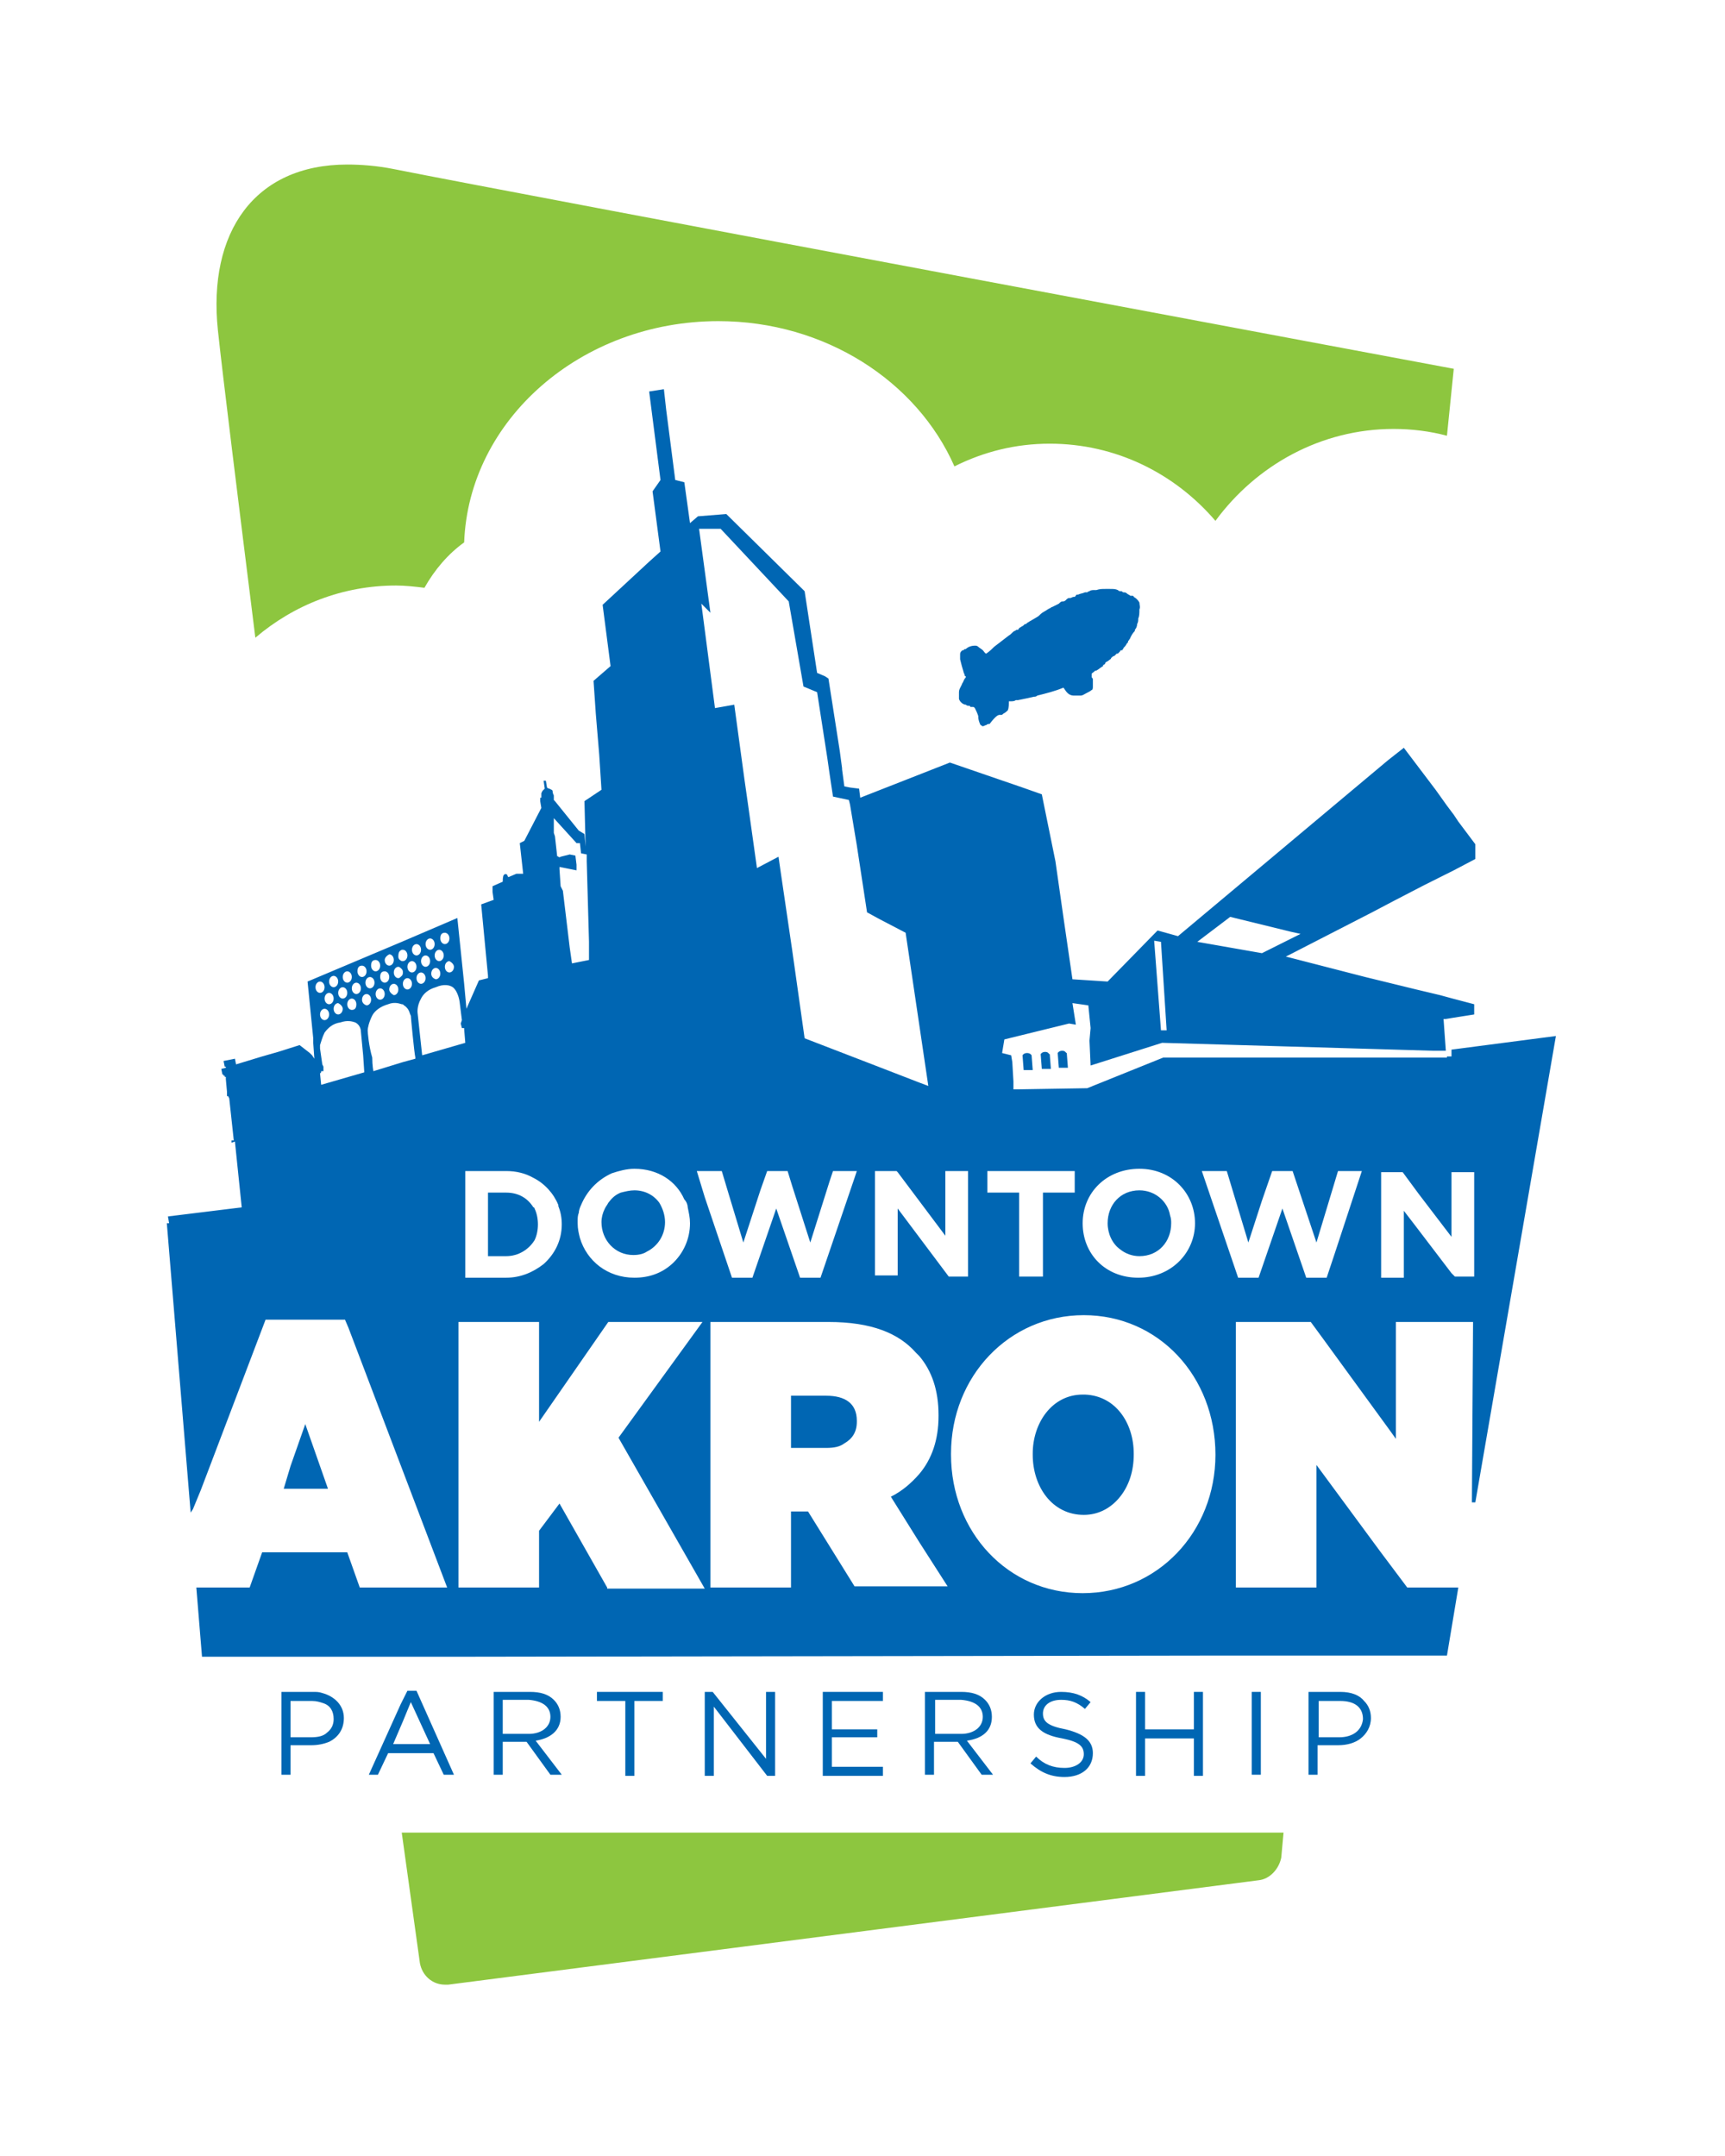 <?xml version="1.0" encoding="utf-8"?>
<svg version="1.1" id="Layer_1_Logo" xmlns="http://www.w3.org/2000/svg" xmlns:xlink="http://www.w3.org/1999/xlink" x="0px" y="0px" viewBox="0 0 152 190" style="enable-background:new 0 0 152 190;" xml:space="preserve">
<defs>
    <filter id="dropshadow" height="130%">
      <feGaussianBlur in="SourceAlpha" stdDeviation="3"/> 
      <feOffset dx="2" dy="2" result="offsetblur"/>
      <feComponentTransfer>
        <feFuncA type="linear" slope="0.2"/>
      </feComponentTransfer>
      <feMerge> 
        <feMergeNode/>
        <feMergeNode in="SourceGraphic"/> 
      </feMerge>
    </filter>
  </defs>
<style type="text/css">
	.st0{fill:#FFFFFF;}
	.st1{fill:#0066B3;}
	.st2{fill:#8DC63F;}
</style>
<g id="Layer_2BG">
	<path filter="url(#dropshadow)" class="st0" d="M140.3,88.1c-0.9-0.9-2-1.4-3.2-1.4c-0.2,0-0.4,0-0.6,0l-2.5,0.3c-0.5-1.5-1.8-2.7-3.5-3l-2.6-0.5V82l0-0.2
		l4-2.1c1.6-0.8,2.5-2.5,2.4-4.2l-0.1-1.3c0-0.9-0.3-1.7-0.9-2.4l-4.3-5.9l3.5-33c0.2-2.3-1.3-4.5-3.7-4.9
		c-0.8-0.2-82.5-15.4-93.3-17.6c-1.7-0.4-3.4-0.5-5-0.5c-4.9,0-9,1.7-11.9,4.9c-3.2,3.6-4.6,8.6-4,14.7c0.8,7.9,5.4,43.2,7.3,57.9
		c-0.4,0.4-0.7,0.9-0.9,1.5l-2.2,0.4c-2.3,0.4-3.9,2.6-3.6,5l0.1,0.5c0,0.4,0.2,0.8,0.3,1.2c0,0.1,0,0.2,0,0.3l0,0.3
		c0,0.4,0.1,0.8,0.3,1.1l0.2,1.5c0,0.3-0.1,0.6-0.1,0.9l0,0.2c0,0.7,0.2,1.3,0.5,1.9l0,0.4l-2.3,0.3c-2.4,0.3-4.1,2.4-3.9,4.8
		l4,49.4c0,0.1,0,0.2,0,0.4c0.2,2.3,2.2,4.1,4.5,4.1h11l1.7,12.8c0.5,3.4,3.4,5.8,6.7,5.8c0.3,0,0.6,0,0.9-0.1l73.6-9.5
		c3.1-0.4,5.5-2.9,5.8-6l0.3-3.3l3.9-0.1h2.8c2.2,0,4.1-1.6,4.4-3.7L141.5,92C141.7,90.6,141.3,89.2,140.3,88.1z"/>
</g>
<g>
	<g>
		<path class="st1" d="M130,132.4l7.1-41.1l-9.2,1.2v0.6l-0.4,0l0,0.1h-0.1l-0.5,0l-0.7,0l-6.8,0l-6.8,0l-10.1,0l-6.7,2.7h0L89.7,96
			l-0.4,0l0-0.7l-0.1-1.7L89.1,93l-0.8-0.2l0.2-1.2l5.7-1.4l0.6,0.1l0,0l-0.3-1.9l1.4,0.2l0.2,2L96,91.7l0.1,2.2l6.3-2l10.3,0.3
			l6.8,0.2l6.8,0.2l1.1,0l-0.2-2.8l0.2,0l0.6-0.1l1.9-0.3l0-0.9l-1.9-0.5l-1.1-0.3l-2.1-0.5l-4.5-1.1l-6.6-1.7l-0.4-0.1l0.4-0.2
			l7.2-3.7l1.9-1l2.7-1.4l2.6-1.3l0,0v0l1.9-1l0-0.8l0-0.5l-1.5-2l-0.4-0.6l-0.6-0.8l-1-1.4l-2.8-3.7l-1.4,1.1l-7.4,6.2l-3.1,2.6
			l-8,6.7l-1.8-0.5l-4.4,4.5l-3.1-0.2l-0.8-5.5l-0.7-4.9L91.8,70l-1.7-0.6l-6.4-2.2l-2.8,1.1l-5.1,2l-0.1-0.8l-0.8-0.1l-0.5-0.1
			l-0.2-1.5l0,0c0,0,0,0,0-0.1l-0.2-1.5l-1-6.4l-0.3-0.2L72,59.3l-1.1-7.2l-6.9-6.8l-2.5,0.2l-0.7,0.6l-0.5-3.6l-0.8-0.2l-0.8-6.2
			l-0.2-1.8l-1.3,0.2l1,7.8l-0.7,1l0.7,5.3l-1,0.9l-4.1,3.8l0.7,5.4l-1.5,1.3l0.2,2.9l0.3,3.6l0.2,3.1l-0.6,0.4l-0.9,0.6l0.1,4
			l-0.1-1.1L51,73.2l-2.1-2.6l-0.1-0.1l0-0.4c0,0-0.1-0.2-0.1-0.3c0-0.2-0.1-0.2-0.1-0.2s-0.2-0.1-0.2-0.1c-0.1,0-0.2-0.1-0.2-0.1
			l-0.1-0.6l-0.2,0l0.1,0.7l-0.2,0.2l-0.1,0.2l0,0.4l-0.1,0l0,0.3l0.1,0.6l-1.5,2.9l-0.4,0.2l0.3,2.7l-0.6,0l-0.7,0.3
			c0,0-0.1-0.1-0.1-0.2c-0.1-0.1-0.2-0.1-0.3,0c-0.1,0.1-0.1,0.5-0.1,0.5l0,0.1l-0.9,0.4l0,0.5l0.1,0.7l-1.1,0.4L43,86l0,0.2
			l-0.8,0.2l-1.1,2.5l-0.2-2.2l-0.6-5.8l-4.9,2.1l-8.3,3.5l0.5,5l0,0.4l0.1,1.4L27.5,93l-0.2-0.2l-0.9-0.7l-1.9,0.6l-1.4,0.4
			l-2.3,0.7l-0.1-0.5l-1,0.2l0.1,0.5l0.1,0l0,0.1l-0.4,0.1l0.1,0.5l0.1,0l0,0.1l0.1,0l0,0.1l0.1,0l0,0.1l0,0l0,0.1l0.1,1.1L20,96.3
			l0,0.3l0.1,0l0.1,0.2l0.4,3.7l-0.2,0l0,0.2l0.3-0.1l0.6,5.8l-6.5,0.8l0.1,0.6l-0.2,0l2.1,25.5L17,133l0.7-1.7l5.7-15h0.4h6.6
			l0.3,0.7l8.7,22.9h-5.6h-2.1l-1.1-3.1h-4h-3.5l-1.1,3.1h-4.5h-0.2l0.5,6.1h0.2l9.8,0l6.8,0l6.8,0l65.6-0.1l6.8,0l6.8,0l6.9,0h0
			l1-6h0h-0.8H124l-2.4-3.2l-5.6-7.6v10.8h-1.6h-5.5v-12.5v-10.9h1.1h5.5l1.1,1.5l5.9,8.1l0.5,0.7v-5.9v-4.4h0.5h4.1h2.2l-0.1,15.7
			V132.4z M108.4,80.8l5.3,1.3l0.9,0.2l-1,0.5l-2.4,1.2l-5.7-1L108.4,80.8z M102.3,83l0.5,7.8l-0.5,0l-0.6-7.9L102.3,83z
			 M77.1,103.6v-0.4H79l0.1,0.1l1.8,2.4l2.4,3.2v-5.7h2v9.3h-1.7l-2.7-3.6l-1.8-2.4v5.9h-2V103.6z M60.6,106.4
			c0.1,0.5,0.2,0.9,0.2,1.4v0c0,1.4-0.6,2.7-1.6,3.6c-0.9,0.8-2,1.2-3.3,1.2c-2.4,0-4.2-1.5-4.8-3.5c-0.1-0.4-0.2-0.8-0.2-1.3v0
			c0-0.1,0-0.1,0-0.2c0-0.2,0-0.5,0.1-0.7c0-0.2,0.1-0.5,0.2-0.7c0.5-1.2,1.4-2.2,2.7-2.8c0.6-0.2,1.3-0.4,2-0.4
			c2.1,0,3.7,1.1,4.4,2.7C60.5,105.9,60.6,106.2,60.6,106.4z M41,106.5v-1.9v-1.4h3.6c0.9,0,1.7,0.2,2.4,0.6c1,0.5,1.8,1.4,2.2,2.4
			c0,0,0,0.1,0,0.1c0.2,0.5,0.3,1,0.3,1.6v0c0,1.4-0.6,2.6-1.6,3.5c-0.9,0.7-2,1.2-3.3,1.2H41V106.5z M32.4,90.8
			c0-0.2,0.1-0.7,0.4-1.3c0.2-0.4,0.7-0.8,1.4-1c0.5-0.2,0.9-0.1,1.2,0c0.1,0,0.1,0,0.2,0.1c0.5,0.3,0.5,0.8,0.6,0.9
			c0,0.1,0.3,3.3,0.4,3.7c0,0,0,0.1,0,0.1l-1.1,0.3l-2.6,0.8c0,0-0.1-0.5-0.1-1.2C32.5,92.2,32.4,91,32.4,90.8z M31,89
			c-0.2,0-0.4-0.2-0.4-0.5c0-0.3,0.2-0.5,0.4-0.5c0.2,0,0.4,0.2,0.4,0.5C31.4,88.8,31.3,89,31,89z M31.9,88.1c0-0.3,0.2-0.5,0.4-0.5
			c0.2,0,0.4,0.2,0.4,0.5s-0.2,0.5-0.4,0.5C32,88.5,31.9,88.3,31.9,88.1z M33.1,87.6c0-0.3,0.2-0.5,0.4-0.5c0.2,0,0.4,0.2,0.4,0.5
			c0,0.3-0.2,0.5-0.4,0.5C33.3,88.1,33.1,87.9,33.1,87.6z M34.3,87.2c0-0.3,0.2-0.5,0.4-0.5c0.2,0,0.4,0.2,0.4,0.5
			c0,0.3-0.2,0.5-0.4,0.5C34.5,87.6,34.3,87.4,34.3,87.2z M36.7,86.2c0-0.3,0.2-0.5,0.4-0.5c0.2,0,0.4,0.2,0.4,0.5s-0.2,0.5-0.4,0.5
			C36.9,86.7,36.7,86.5,36.7,86.2z M35.9,87.2c-0.2,0-0.4-0.2-0.4-0.5c0-0.3,0.2-0.5,0.4-0.5c0.2,0,0.4,0.2,0.4,0.5
			C36.3,87,36.1,87.2,35.9,87.2z M87,105.1v-1.9h7.7v1.9h-2.8v7.4h-2.1v-7.4H87z M107.1,128.2c0,6.8-5.1,12.2-11.7,12.2
			c-6.6,0-11.6-5.4-11.6-12.2v-0.1c0-6.8,5.1-12.2,11.7-12.2C102.1,115.9,107.1,121.3,107.1,128.2L107.1,128.2z M105.3,107.8
			c0,2.6-2.1,4.8-5,4.8c-2.9,0-4.9-2.1-4.9-4.8v0c0-2.7,2.1-4.8,5-4.8C103.3,103,105.3,105.2,105.3,107.8L105.3,107.8z M63.5,46.6
			l6,6.4l1.3,7.5L72,61l0.9,5.8l0.2,1.4l0.3,2l1.4,0.3l0.1,0.4l0.6,3.6l0.9,5.9l1.1,0.6l2.3,1.2l1.2,8.1l0.8,5.4l-0.8-0.3l-3.1-1.2
			l-7-2.7l-1.1-7.8l-1-6.8l-0.2-1.4l-1.9,1l-0.8-5.7l-0.3-2.1l-0.9-6.6L63,62.4l-1.2-9.2l0.8,0.8l-1-7.4L63.5,46.6z M49.6,78.5
			l-0.2-0.4l-0.1-1.5l0-0.2l0.5,0.1l1,0.2l0-0.5l-0.1-0.8l-0.5-0.1l-0.8,0.2c0,0-0.1,0.1-0.2,0c-0.1-0.1-0.1,0-0.1,0l-0.2-1.8
			l-0.1-0.3l0-1.3l2,2.2l0.3,0l0.1,0.9l0.5,0.1l0,0.6l0.2,7.1l0,0.3l0,1.3l-1,0.2l-0.5,0.1l-0.2-1.4L49.6,78.5z M40.5,88.3l0.2,1.6
			l-0.1,0.3l0.1,0.4l0.2,0l0,0.1l0,0l0.1,1.2L37.2,93l-0.4-3.7c0,0-0.1-0.6,0.3-1.3c0.2-0.4,0.6-0.8,1.3-1c0.7-0.3,1.2-0.2,1.5,0
			C40.4,87.4,40.5,88.3,40.5,88.3z M38,85.8c0-0.3,0.2-0.5,0.4-0.5c0.2,0,0.4,0.2,0.4,0.5c0,0.3-0.2,0.5-0.4,0.5
			C38.1,86.2,38,86,38,85.8z M40,85.2c0,0.3-0.2,0.5-0.4,0.5c-0.2,0-0.4-0.2-0.4-0.5c0-0.3,0.2-0.5,0.4-0.5C39.8,84.8,40,85,40,85.2
			z M39.2,82.2c0.2,0,0.4,0.2,0.4,0.5c0,0.3-0.2,0.5-0.4,0.5c-0.2,0-0.4-0.2-0.4-0.5C38.8,82.4,38.9,82.2,39.2,82.2z M38.7,83.7
			c0.2,0,0.4,0.2,0.4,0.5c0,0.3-0.2,0.5-0.4,0.5c-0.2,0-0.4-0.2-0.4-0.5C38.3,83.9,38.5,83.7,38.7,83.7z M37.9,82.7
			c0.2,0,0.4,0.2,0.4,0.5c0,0.3-0.2,0.5-0.4,0.5c-0.2,0-0.4-0.2-0.4-0.5C37.5,82.9,37.7,82.7,37.9,82.7z M37.5,84.2
			c0.2,0,0.4,0.2,0.4,0.5s-0.2,0.5-0.4,0.5c-0.2,0-0.4-0.2-0.4-0.5C37.1,84.4,37.3,84.2,37.5,84.2z M36.7,83.2
			c0.2,0,0.4,0.2,0.4,0.5c0,0.3-0.2,0.5-0.4,0.5c-0.2,0-0.4-0.2-0.4-0.5C36.3,83.4,36.5,83.2,36.7,83.2z M36.3,84.7
			c0.2,0,0.4,0.2,0.4,0.5c0,0.3-0.2,0.5-0.4,0.5c-0.2,0-0.4-0.2-0.4-0.5C35.9,84.9,36.1,84.7,36.3,84.7z M35.4,83.7c0,0,0.1,0,0.1,0
			c0.2,0,0.4,0.2,0.4,0.5c0,0.3-0.2,0.5-0.4,0.5c0,0-0.1,0-0.1,0c-0.2-0.1-0.3-0.2-0.3-0.4C35.1,83.9,35.2,83.8,35.4,83.7z
			 M35.1,85.2c0.1,0,0.2,0.1,0.3,0.2c0.1,0.1,0.1,0.2,0.1,0.3s0,0.2-0.1,0.3c-0.1,0.1-0.2,0.2-0.3,0.2c-0.2,0-0.4-0.2-0.4-0.5
			C34.7,85.4,34.9,85.2,35.1,85.2z M34.3,84.1c0.2,0,0.4,0.2,0.4,0.5c0,0.3-0.2,0.5-0.4,0.5c-0.2,0-0.4-0.2-0.4-0.5
			C33.9,84.4,34.1,84.2,34.3,84.1z M33.9,85.6c0.2,0,0.4,0.2,0.4,0.5c0,0.3-0.2,0.5-0.4,0.5c-0.2,0-0.4-0.2-0.4-0.5
			S33.6,85.6,33.9,85.6z M33.1,84.6c0.2,0,0.4,0.2,0.4,0.5c0,0.3-0.2,0.5-0.4,0.5c-0.2,0-0.4-0.2-0.4-0.5
			C32.7,84.8,32.8,84.6,33.1,84.6z M32.6,86.1c0.2,0,0.4,0.2,0.4,0.5c0,0.3-0.2,0.5-0.4,0.5c-0.2,0-0.4-0.2-0.4-0.5
			C32.2,86.3,32.4,86.1,32.6,86.1z M31.9,85.1c0.2,0,0.4,0.2,0.4,0.5c0,0.3-0.2,0.5-0.4,0.5c-0.2,0-0.4-0.2-0.4-0.5
			C31.5,85.3,31.6,85.1,31.9,85.1z M31.4,86.6c0.2,0,0.4,0.2,0.4,0.5c0,0.3-0.2,0.5-0.4,0.5c-0.2,0-0.4-0.2-0.4-0.5
			C31,86.8,31.2,86.6,31.4,86.6z M30.6,85.6c0.2,0,0.4,0.2,0.4,0.5c0,0.3-0.2,0.5-0.4,0.5c-0.2,0-0.4-0.2-0.4-0.5
			C30.2,85.8,30.4,85.6,30.6,85.6z M30.2,87c0.2,0,0.4,0.2,0.4,0.5c0,0.3-0.2,0.5-0.4,0.5c-0.2,0-0.4-0.2-0.4-0.5
			C29.8,87.2,30,87,30.2,87z M30.2,88.9c0,0.3-0.2,0.5-0.4,0.5c-0.2,0-0.4-0.2-0.4-0.5c0-0.3,0.2-0.5,0.4-0.5
			C30,88.5,30.2,88.7,30.2,88.9z M29.4,86c0.2,0,0.4,0.2,0.4,0.5c0,0.3-0.2,0.5-0.4,0.5c-0.2,0-0.4-0.2-0.4-0.5
			C29,86.2,29.2,86,29.4,86z M29,87.5c0.2,0,0.4,0.2,0.4,0.5c0,0.3-0.2,0.5-0.4,0.5c-0.2,0-0.4-0.2-0.4-0.5S28.8,87.5,29,87.5z
			 M29,89.4c0,0.3-0.2,0.5-0.4,0.5s-0.4-0.2-0.4-0.5c0-0.3,0.2-0.5,0.4-0.5S29,89.1,29,89.4z M28.2,86.5c0.2,0,0.4,0.2,0.4,0.5
			c0,0.3-0.2,0.5-0.4,0.5c-0.2,0-0.4-0.2-0.4-0.5C27.8,86.7,28,86.5,28.2,86.5z M28.6,91c0.3-0.4,0.7-0.8,1.4-0.9
			c0.6-0.2,1-0.1,1.3,0c0.4,0.2,0.5,0.6,0.5,0.8L32,93l0.1,1.5l-3.8,1.1l-0.1-1l0.1-0.1l0-0.1l0.2,0l0-0.4l-0.1-0.2l-0.2-1.4
			c0,0,0-0.1,0-0.3C28.3,91.8,28.4,91.4,28.6,91z M53.5,139.9l-4.2-7.4l-1.8,2.4v5h-6.8h-0.3v-2.4v-21h7.1v8.8l6.1-8.8h8.3
			l-7.4,10.2l7.6,13.3H53.5z M61.4,103.2h2.2l0.6,2l1.3,4.3l1.5-4.6l0.6-1.7h1.8l0.4,1.3l1.6,5l1.7-5.4l0.3-0.9h2.1l-0.2,0.6l-3,8.8
			h-1.8l-2.1-6.1l-2.1,6.1h-1.8l-2.4-7.1L61.4,103.2z M71.2,133.2L71.2,133.2h-1.5v6.7h-7.1v-23.4H73c3.8,0,6.2,1,7.7,2.7
			c0.1,0.1,0.2,0.2,0.3,0.3c1.1,1.3,1.7,3,1.7,5.2v0.1c0,2.1-0.6,3.8-1.7,5.1c-0.7,0.8-1.5,1.5-2.5,2l2.5,4l2.5,3.9h-2.5h-5.7
			L71.2,133.2z M117.6,110.5l-0.7,2.1h-1.8l-2.1-6.1l-2.1,6.1h-0.3h-1.5l-3.2-9.4h2.2l1.9,6.3l1.2-3.7l0.9-2.6h1.8l2.1,6.3l1.9-6.3
			h0.4h1.7L117.6,110.5z M129.9,112.5h-1.7l-0.3-0.3l-3.2-4.2l-1-1.3v5.9h-2v-9.3h1.9l1.4,1.9l2.9,3.8v-5.7h0h2V112.5z"/>
		<path class="st1" d="M47.1,109.3c0.2-0.4,0.3-0.9,0.3-1.4v0c0-0.5-0.1-1-0.3-1.4c0,0,0-0.1-0.1-0.1c-0.5-0.8-1.3-1.3-2.4-1.3H43
			v1.4v4.2h1.6C45.7,110.7,46.6,110.1,47.1,109.3z"/>
		<path class="st1" d="M58.1,106c-0.5-0.7-1.3-1.1-2.2-1.1c-0.4,0-0.8,0.1-1.2,0.2c-0.5,0.2-0.8,0.5-1.1,0.9
			c-0.1,0.2-0.2,0.3-0.3,0.5c-0.2,0.4-0.3,0.8-0.3,1.2v0c0,1.6,1.2,2.9,2.8,2.9c0.5,0,0.9-0.1,1.2-0.3c1-0.5,1.6-1.5,1.6-2.6v0
			c0-0.6-0.2-1.2-0.5-1.7C58.2,106.1,58.1,106,58.1,106z"/>
		<path class="st1" d="M100.4,104.9c-1.7,0-2.8,1.3-2.8,2.9v0c0,0.9,0.4,1.8,1.1,2.3c0.5,0.4,1.1,0.6,1.7,0.6c1.7,0,2.8-1.3,2.8-2.9
			v0c0-0.2,0-0.4-0.1-0.7C102.9,105.9,101.8,104.9,100.4,104.9z"/>
		<polygon class="st1" points="26.9,125.5 25.6,129.2 25,131.2 25.9,131.2 28.9,131.2 		"/>
		<path class="st1" d="M96.4,59.2C96.4,59.2,96.4,59.2,96.4,59.2c0.1-0.1,0.1-0.1,0.2-0.1c0.2-0.1,0.4-0.3,0.6-0.4c0,0,0,0,0-0.1
			c0.1,0,0.2-0.1,0.2-0.2c0.1-0.1,0.2-0.1,0.3-0.2c0.1-0.1,0.2-0.1,0.2-0.2c0.1-0.1,0.2-0.2,0.3-0.2c0.1-0.1,0.2-0.2,0.2-0.2
			c0,0,0,0,0.1,0c0,0,0.1-0.1,0.1-0.1c0,0,0.1-0.1,0.1-0.1c0-0.1,0.1-0.1,0.2-0.1c0-0.1,0.1-0.1,0.1-0.2c0.1-0.1,0.2-0.2,0.3-0.4
			c0,0,0.1-0.1,0.1-0.1c0,0,0-0.1,0-0.1c0,0,0.1-0.1,0.1-0.1c0-0.1,0.1-0.1,0.1-0.2c0,0,0,0,0,0c0.1-0.2,0.2-0.4,0.4-0.6
			c0-0.1,0-0.1,0-0.1c0.1-0.1,0.2-0.3,0.2-0.5c0.1-0.2,0.1-0.3,0.1-0.5c0.1-0.2,0.1-0.5,0.1-0.8c0.1-0.2,0-0.4,0-0.6
			c-0.1-0.2-0.3-0.4-0.5-0.5c0-0.1-0.1-0.1-0.2-0.1c0,0,0,0-0.1,0c0,0,0,0,0,0c-0.1-0.1-0.2-0.1-0.3-0.2c-0.1-0.1-0.2-0.1-0.3-0.1
			c-0.1,0-0.1-0.1-0.2-0.1c-0.1,0-0.1,0-0.1,0c-0.1,0-0.2-0.1-0.2-0.1c-0.2-0.1-0.4-0.1-0.7-0.1c-0.1,0-0.2,0-0.3,0c0,0,0,0-0.1,0
			c-0.3,0-0.5,0-0.8,0.1c-0.1,0-0.2,0-0.2,0c-0.1,0-0.3,0-0.4,0.1c0,0-0.1,0-0.2,0.1c-0.1,0-0.1,0-0.2,0c-0.2,0.1-0.4,0.1-0.6,0.2
			c-0.1,0-0.2,0-0.2,0.1c0,0-0.1,0.1-0.1,0.1c0,0,0,0-0.1,0c-0.1,0-0.2,0.1-0.3,0.1c0,0-0.1,0-0.1,0c-0.1,0-0.2,0.1-0.3,0.2
			c-0.1,0.1-0.2,0.1-0.3,0.1c-0.1,0-0.2,0.1-0.3,0.2c-0.2,0.1-0.4,0.2-0.6,0.3c-0.1,0-0.1,0.1-0.2,0.1c-0.2,0.1-0.3,0.2-0.5,0.3
			c-0.2,0.1-0.4,0.3-0.5,0.4c-0.3,0.2-0.7,0.4-1,0.6c0,0,0,0-0.1,0.1c0,0-0.1,0-0.1,0c0,0-0.1,0.1-0.1,0.1c-0.1,0.1-0.2,0.1-0.3,0.2
			c-0.1,0-0.1,0.1-0.2,0.2c0,0,0,0-0.1,0c-0.1,0-0.1,0.1-0.2,0.1c-0.2,0.1-0.3,0.3-0.5,0.4l-1.3,1c-0.2,0.2-0.4,0.4-0.7,0.6
			c-0.1,0-0.2-0.2-0.3-0.3c-0.1-0.1-0.3-0.2-0.4-0.3c-0.1-0.1-0.2-0.1-0.3-0.1c-0.3,0-0.6,0.1-0.8,0.3c0,0-0.1,0-0.1,0
			c0,0,0,0-0.1,0.1c-0.1,0-0.1,0-0.2,0.1c-0.1,0.1-0.1,0.2-0.1,0.3c0,0.1,0,0.1,0,0.2c0,0.1,0,0.1,0,0.2c0.1,0.4,0.2,0.8,0.3,1.1
			c0,0.1,0.1,0.2,0.1,0.3c0,0,0,0.1,0.1,0.1c0,0,0,0.1,0,0.1c-0.2,0.2-0.2,0.4-0.3,0.5c-0.1,0.3-0.3,0.5-0.3,0.8c0,0,0,0.1,0,0.2
			c0,0,0,0,0,0.1c0,0.1,0,0.2,0,0.3c0.1,0.3,0.4,0.5,0.6,0.5c0.1,0.1,0.2,0.1,0.3,0.1c0,0,0.1,0,0.1,0.1c0,0,0.1,0,0.1,0
			c0,0,0.1,0,0.1,0c0.1,0,0.1,0,0.2,0.1c0.1,0.2,0.2,0.4,0.3,0.7c0,0,0,0,0,0.1c0,0.2,0.1,0.5,0.2,0.7c0.1,0,0.1,0.1,0.2,0.1
			c0,0,0,0,0,0c0.1,0,0.2-0.1,0.3-0.1c0.1-0.1,0.2-0.1,0.3-0.1C87.8,63,88,63,88.1,63c0,0,0,0,0.1,0c0.1,0,0.1,0,0.2-0.1
			c0.2-0.1,0.3-0.2,0.4-0.3c0.1-0.2,0.1-0.6,0.1-0.8c0.1,0,0.2,0,0.2,0c0.1,0,0.3,0,0.4-0.1c0.1,0,0.1,0,0.2,0
			c0.5-0.1,1-0.2,1.4-0.3c0.1,0,0.2,0,0.3-0.1c0.8-0.2,1.6-0.4,2.3-0.7c0.1,0.1,0.2,0.3,0.3,0.4c0,0,0,0,0.1,0.1
			c0.1,0.1,0.3,0.2,0.5,0.2c0,0,0.1,0,0.1,0c0,0,0.1,0,0.1,0c0,0,0.1,0,0.1,0c0,0,0.1,0,0.1,0c0.1,0,0.1,0,0.2,0
			c0.2,0,0.3-0.1,0.5-0.2c0.2-0.1,0.4-0.2,0.5-0.3c0.1,0,0.1-0.2,0.1-0.3c0,0,0-0.1,0-0.1c0,0,0-0.1,0-0.1c0,0,0,0,0-0.1
			c0,0,0-0.1,0-0.1c0,0,0-0.1,0-0.1c0,0,0-0.1,0-0.1c0-0.1,0-0.1-0.1-0.2c0,0,0,0,0-0.1c0,0,0-0.1,0-0.1c0,0,0-0.1,0-0.1
			C96.2,59.3,96.3,59.3,96.4,59.2z"/>
		<path class="st1" d="M90.5,92.8c-0.3,0-0.4,0.2-0.4,0.2l0.1,1.3l0.8,0L90.9,93C90.9,93,90.8,92.8,90.5,92.8z"/>
		<path class="st1" d="M92.1,92.7c-0.3,0-0.4,0.2-0.4,0.2l0.1,1.3l0.8,0l-0.1-1.3C92.4,92.9,92.4,92.7,92.1,92.7z"/>
		<path class="st1" d="M93.6,92.6c-0.3,0-0.4,0.2-0.4,0.2l0.1,1.3l0.8,0l-0.1-1.3C93.9,92.8,93.9,92.6,93.6,92.6z"/>
		<path class="st1" d="M95.6,122.9c-0.1,0-0.1,0-0.2,0c-2.7,0-4.4,2.5-4.4,5.2v0.1c0,2.8,1.7,5.3,4.5,5.3c1.3,0,2.4-0.6,3.2-1.6
			c0.8-1,1.2-2.3,1.2-3.7v-0.1C99.9,125.4,98.3,123,95.6,122.9z"/>
		<path class="st1" d="M72.8,123h-0.7h-2.4v4.6h3.1c0.7,0,1.2-0.1,1.6-0.4c0.7-0.4,1.1-1,1.1-1.9v-0.1C75.5,123.7,74.5,123,72.8,123
			z"/>
	</g>
	<g>
		<path class="st2" d="M22.5,56.2c3.4-2.9,7.7-4.6,12.4-4.6c0.8,0,1.7,0.1,2.5,0.2c0.9-1.6,2.1-3,3.5-4
			c0.4-10.8,10.3-19.5,22.4-19.5c9.4,0,17.5,5.3,20.8,12.8c2.6-1.3,5.4-2,8.4-2c5.8,0,11,2.6,14.6,6.8c3.6-4.9,9.3-8.1,15.7-8.1
			c1.6,0,3.2,0.2,4.7,0.6l0.6-5.9c0,0-82.4-15.4-93.4-17.6c-1.5-0.3-2.9-0.4-4.1-0.4c-8.2,0-12.3,6-11.4,14.6
			C19.6,32.9,21,44.2,22.5,56.2z"/>
		<path class="st1" d="M28.4,149.2c-0.3-0.1-0.5-0.1-0.8-0.1h-2.8v7.3h0.8v-2.6h1.8c0.6,0,1.1-0.1,1.6-0.3c0.8-0.4,1.3-1.1,1.3-2.1
			v0C30.3,150.3,29.5,149.5,28.4,149.2z M29.4,151.5c0,0.5-0.2,0.9-0.6,1.2c-0.3,0.3-0.8,0.4-1.4,0.4h-1.8v-3.2h1.9
			c0.4,0,0.7,0.1,1,0.2C29.1,150.3,29.4,150.8,29.4,151.5L29.4,151.5z"/>
		<path class="st1" d="M38.2,154.5l0.9,1.9H40l-3.3-7.4h-0.8l-0.6,1.2l-2.8,6.2h0.8l0.9-1.9h1.6H38.2z M34.6,153.8l0.9-2.1l0.7-1.7
			l1.7,3.7h-2.1H34.6z"/>
		<path class="st1" d="M49.4,151.3L49.4,151.3c0-0.6-0.2-1.1-0.6-1.5c-0.5-0.5-1.2-0.7-2.1-0.7h-3.2v7.3h0.8v-2.9h2.1h0l2.1,2.9h1
			l-2.3-3C48.5,153.2,49.4,152.5,49.4,151.3z M48.5,151.3c0,0.9-0.8,1.5-1.9,1.5h-2.3v-3h2.3C47.8,149.9,48.5,150.4,48.5,151.3
			L48.5,151.3z"/>
		<polygon class="st1" points="55.9,156.5 55.9,149.9 58.4,149.9 58.4,149.1 52.6,149.1 52.6,149.9 55.1,149.9 55.1,156.5 		"/>
		<polygon class="st1" points="67.6,156.5 68.3,156.5 68.3,149.1 67.5,149.1 67.5,155 62.8,149.1 62.1,149.1 62.1,156.5 62.9,156.5 
			62.9,150.4 		"/>
		<polygon class="st1" points="77.8,149.9 77.8,149.1 72.5,149.1 72.5,156.5 77.8,156.5 77.8,155.7 73.3,155.7 73.3,153.1 
			77.3,153.1 77.3,152.4 73.3,152.4 73.3,149.9 		"/>
		<path class="st1" d="M87.4,151.3L87.4,151.3c0-0.6-0.2-1.1-0.6-1.5c-0.5-0.5-1.2-0.7-2.1-0.7h-3.2v7.3h0.8v-2.9h2.1h0l2.1,2.9h1
			l-2.3-3C86.6,153.2,87.4,152.5,87.4,151.3z M86.6,151.3c0,0.9-0.8,1.5-1.9,1.5h-2.3v-3h2.3C85.9,149.9,86.6,150.4,86.6,151.3
			L86.6,151.3z"/>
		<path class="st1" d="M93.8,155.8c-1,0-1.8-0.3-2.5-1l-0.5,0.6c0.9,0.8,1.8,1.2,3,1.2c1.5,0,2.5-0.8,2.5-2.1v0
			c0-1.1-0.8-1.7-2.4-2.1c-1.6-0.3-2-0.7-2-1.4v0c0-0.7,0.6-1.2,1.6-1.2c0.8,0,1.4,0.2,2.1,0.8l0.5-0.6c-0.7-0.6-1.5-0.9-2.6-0.9
			c-1.4,0-2.4,0.9-2.4,2v0c0,1.2,0.8,1.8,2.5,2.1c1.5,0.3,1.9,0.7,1.9,1.4v0C95.5,155.3,94.8,155.8,93.8,155.8z"/>
		<polygon class="st1" points="100.1,149.1 100.1,156.5 100.9,156.5 100.9,153.2 105.2,153.2 105.2,156.5 106,156.5 106,149.1 
			105.2,149.1 105.2,152.4 100.9,152.4 100.9,149.1 		"/>
		<rect x="110.3" y="149.1" class="st1" width="0.8" height="7.3"/>
		<path class="st1" d="M118.1,149.1h-2.8v7.3h0.8v-2.6h1.8c0.8,0,1.5-0.2,2-0.6c0.5-0.4,0.9-1,0.9-1.8v0c0-0.6-0.2-1.1-0.6-1.5
			C119.8,149.4,119.1,149.1,118.1,149.1z M118,153.1h-1.8v-3.2h1.9c1.2,0,2,0.5,2,1.6v0C120,152.5,119.2,153.1,118,153.1z"/>
		<path class="st2" d="M78.1,161.5H43.6h-6.8h-1.4l0,0L37,173c0.2,1.1,1.1,1.9,2.2,1.9c0.1,0,0.2,0,0.3,0l71.4-9.2c1-0.1,1.8-1,2-2
			l0.2-2.2l0,0h-0.8H78.1z"/>
	</g>
</g>
</svg>
